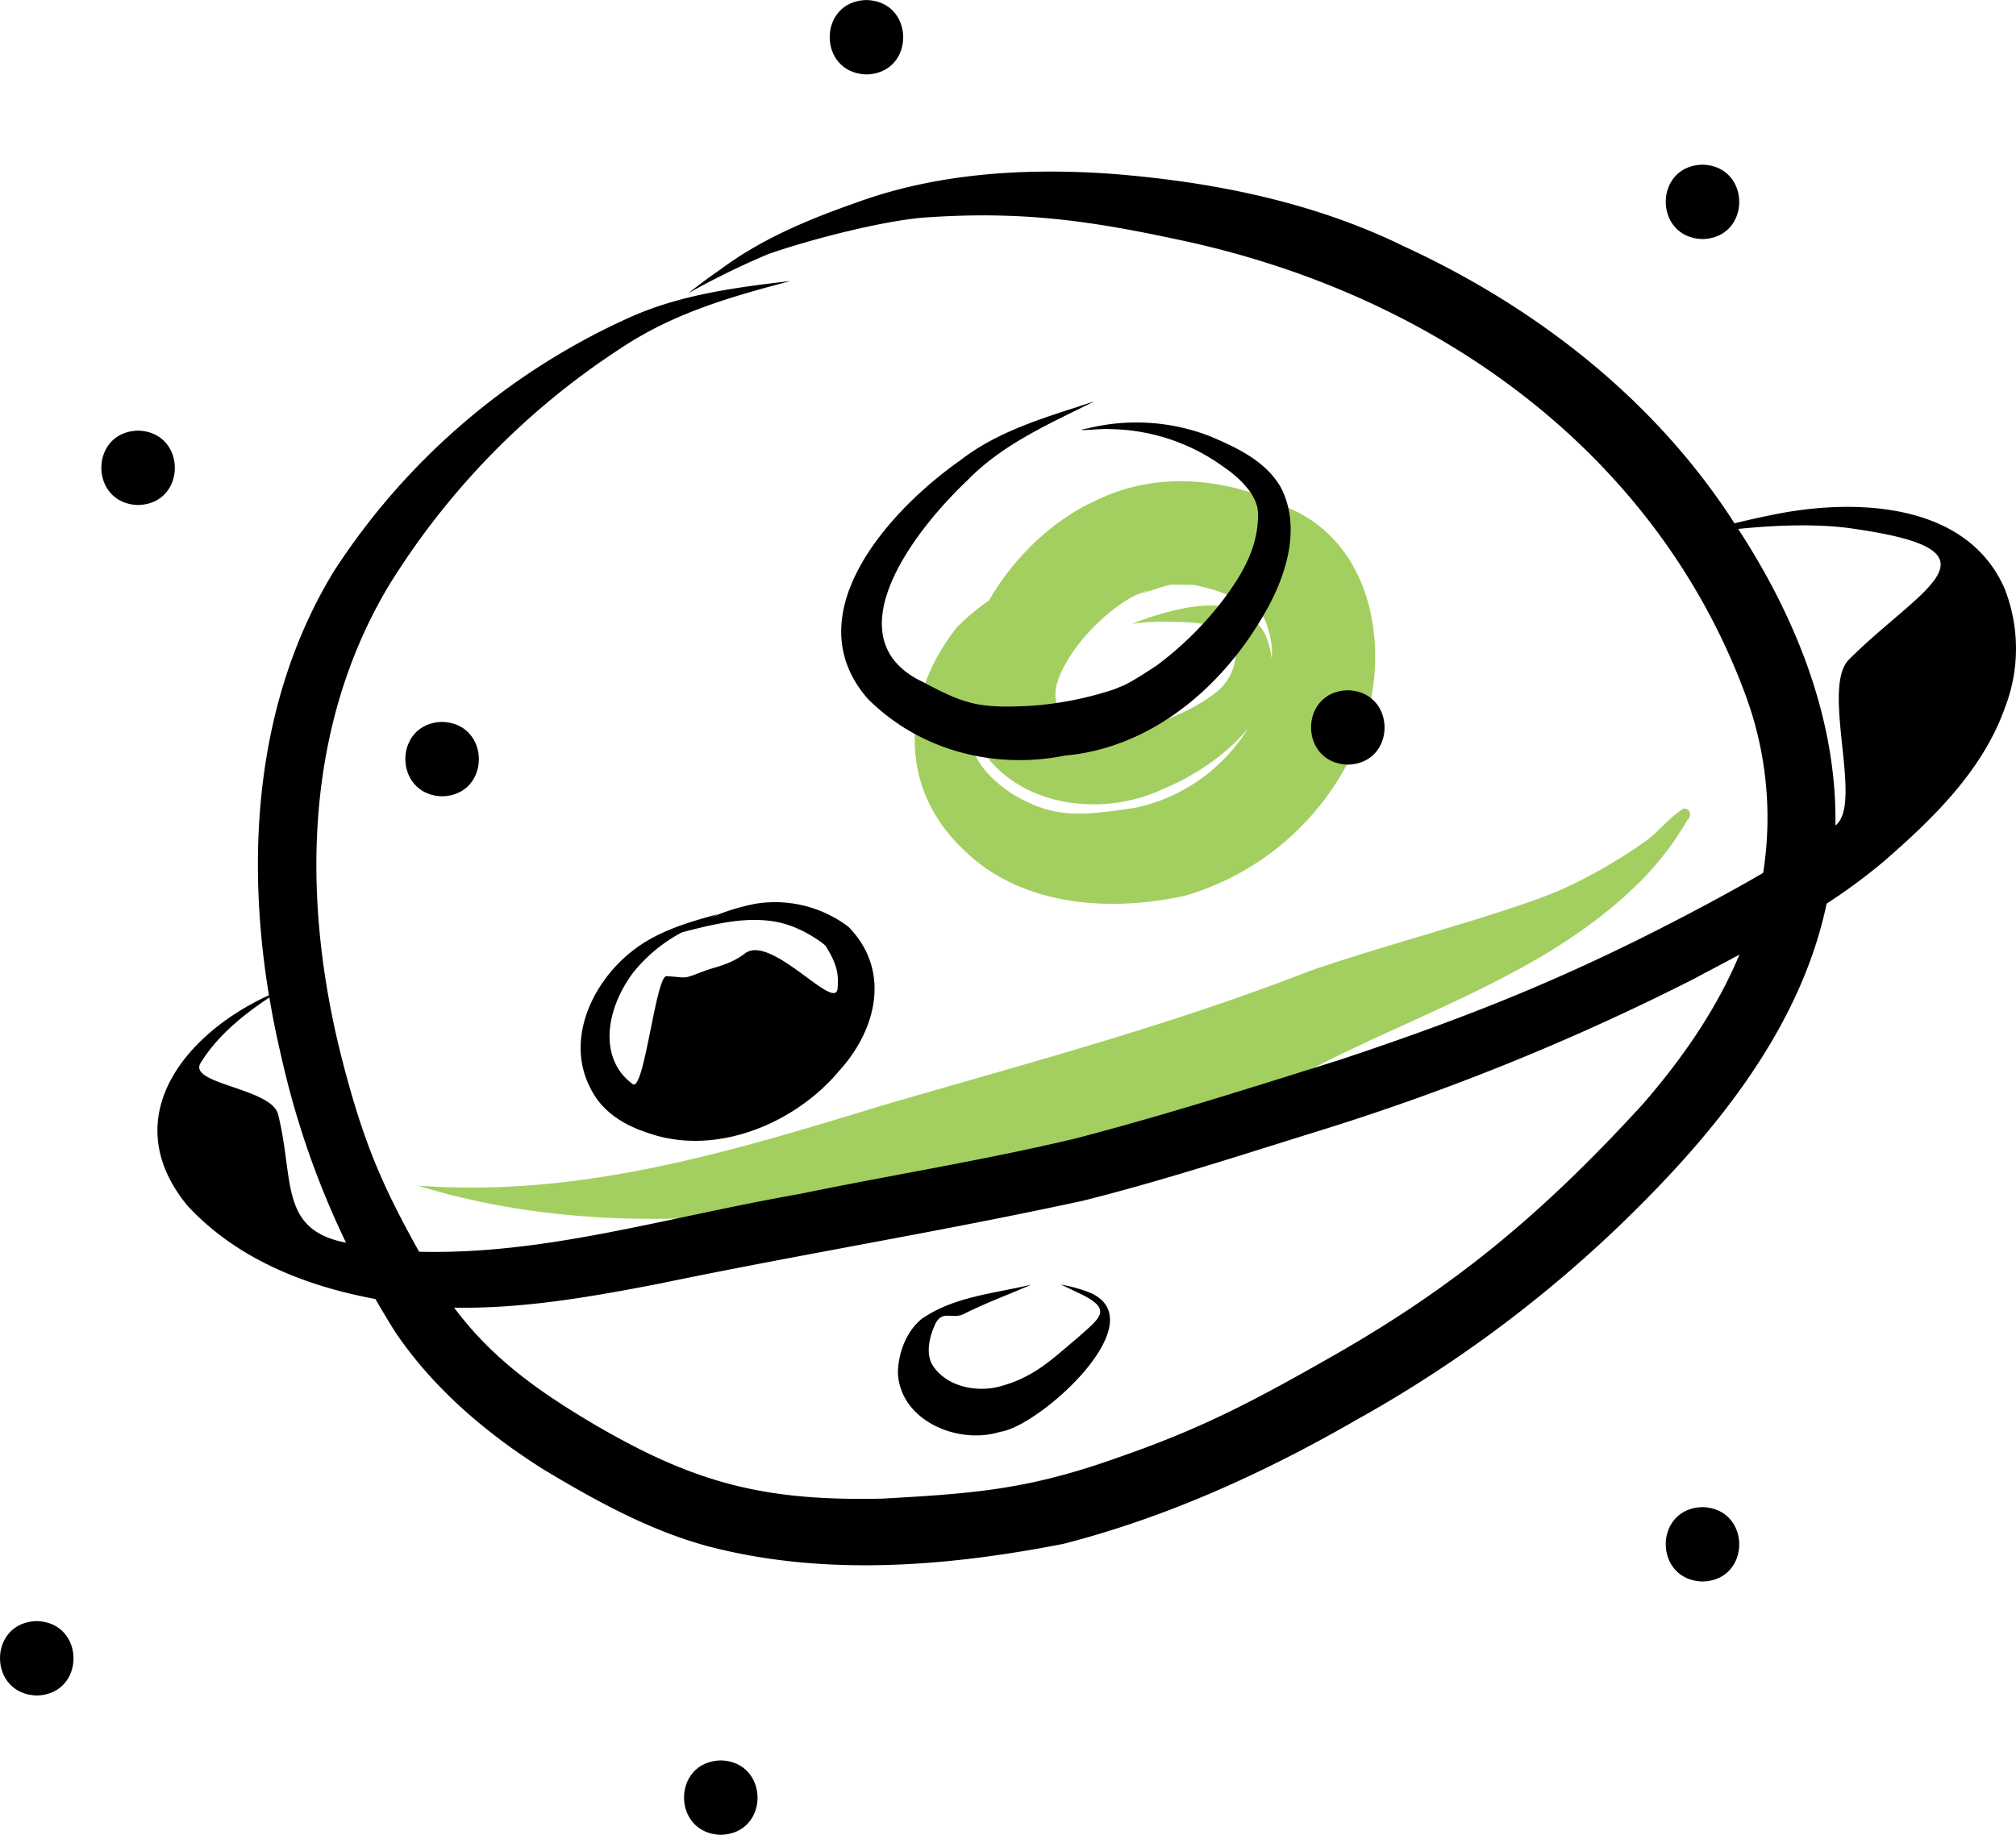 <svg data-name="Layer 1" xmlns="http://www.w3.org/2000/svg" width="363.307" height="330.725" viewBox="0 0 363.307 330.725" xmlns:xlink="http://www.w3.org/1999/xlink"><path d="M651.028,376.4c-10.913-5.563-23.818-7.083-35.076-1.593-7.407,3.253-14.817,10.058-19.374,18.068a40.479,40.479,0,0,0-5.766,4.811c-9.921,12.532-10.839,28.862,1.333,40.26,10.403,10.123,26.305,11.113,39.832,8.127a48.581,48.581,0,0,0,30.519-26.477C669.402,405.117,667.115,383.57,651.028,376.4ZM633.492,390.057c1.222.245,2.431.567,3.629.904,6.428,2.328,2.784.46,7.908,3.599.197.187.372.393.557.592.238.385.535.884.828,1.456l.008.017c.222.621.425,1.248.592,1.886a13.231,13.231,0,0,1,.507,4.892,15.411,15.411,0,0,0-1.285-4.654c-4.256-7.217-13.717-5.016-20.344-2.957-1.188.384-2.357.825-3.514,1.292a40.026,40.026,0,0,1,5.194-.378c4.619.12,11.308-.411,13.39,4.144a9.253,9.253,0,0,1-3.756,8.804c-5.076,3.929-13.286,6.745-18.278,6.613-5.347-.148-8.288-1.469-10.12-4.754-.074-.258-.157-.567-.233-.892-.018-.375-.033-.897-.013-1.444.089-.48.16-.963.291-1.433,1.985-6.494,10.056-14.846,16.665-16.845q-1.117.471-2.234.942C631.033,389.494,627.549,390.109,633.492,390.057Zm-10.567,40.19c-9.547,1.358-14.269,2.102-21.887-2.349-5.324-3.436-8.58-7.57-8.403-14.552a21.353,21.353,0,0,0,1.908,5.23c6.549,11.476,22.193,13.601,33.452,8.254,5.349-2.205,11.374-6.07,15.317-10.99A31.63,31.63,0,0,1,622.926,430.247Z" transform="translate(-418.347 -284.638)" fill="#a3cf60"/><path d="M722.923,431.292a1.036,1.036,0,0,0-1.181-.9c-2.47,1.452-4.692,4.448-7.233,6.135a92.698,92.698,0,0,1-14.844,8.49c-10.495,4.484-31.004,9.666-45.27,14.629-25.084,9.791-51.1,16.68-76.916,24.209-28.569,8.76-54.981,16.631-83.855,14.483,29.814,9.215,61.662,6.533,91.842.534,24.254-4.236,48.215-10.724,70.188-22.038,19.528-10.02,41.425-16.975,57.483-32.514a54.379,54.379,0,0,0,9.286-11.848c.005-.006.003-.01.009-.016.027-.033.059-.062.086-.095A1.31,1.31,0,0,0,722.923,431.292Z" transform="translate(-418.347 -284.638)" fill="#a3cf60"/><path d="M779.604,390.75c-6.814-15.699-27.155-16.329-41.697-13.341q-3.508.695-6.983,1.556c-14.264-22.231-35.697-38.926-59.548-49.914-16.402-8.049-34.615-11.662-52.732-13.085-15.497-1.092-31.476-.151-46.156,5.255-8.488,2.972-16.866,6.485-24.14,11.856-2.028,1.416-4.029,2.871-5.962,4.415a140.126,140.126,0,0,1,14.515-7.097c8.074-2.776,20.257-5.851,27.688-6.523,18.112-1.304,30.53.602,47.078,4.175,47.782,10.364,85.942,40.006,101.354,82.169a63.688,63.688,0,0,1,3.066,31.756c-3.818,2.24-7.901,4.473-12.395,6.85-21.824,11.522-39.383,18.688-63.837,26.829-15.896,4.991-31.787,10.067-47.919,14.251-16.39,3.896-33.045,6.549-49.541,9.956-24.903,4.379-45.619,10.95-68.517,10.406-6.026-10.811-9.458-18.305-13.012-31.374-8.351-30.129-8.208-62.242,7.474-88.575a136.749,136.749,0,0,1,41.621-42.737c9.677-6.474,19.632-9.317,30.832-12.288-9.676,1.139-19.478,2.402-28.48,6.344a124.189,124.189,0,0,0-53.774,45.939c-13.923,22.79-16.011,50.47-11.724,76.456-15.222,6.946-27.626,22.198-14.675,37.94,8.857,9.568,21.192,14.465,33.868,16.817q1.727,3.021,3.58,5.967c6.859,10.142,16.362,18.222,26.661,24.719,9.302,5.595,18.951,10.93,29.477,13.822,20.983,5.558,43.212,3.737,64.29-.388,18.537-4.753,36.148-12.761,52.692-22.293a230.53,230.53,0,0,0,47.114-34.698c16.734-16.054,32.869-35.303,37.703-58.401a103.6,103.6,0,0,0,10.15-7.479c8.948-7.758,17.97-16.473,21.999-27.877A29.47,29.47,0,0,0,779.604,390.75Zm-311.12,94.832c-1.049-4.888-16.74-5.517-13.886-9.495,2.889-4.663,7.439-8.438,12.292-11.657q.905,5.397,2.155,10.679a155.077,155.077,0,0,0,11.66,33.522C468.619,506.295,471.394,497.316,468.484,485.583Zm245.891-1.899c-18.018,19.693-33.615,32.621-55.139,44.966-15.049,8.601-24.287,13.441-38.983,18.554-16.38,5.881-25.79,6.6-42.894,7.561-21.059.462-33.518-2.706-51.304-13.027-11.401-6.671-19.31-12.631-25.869-21.398,12.408.225,24.73-1.953,36.877-4.304,25.445-5.29,51.121-9.461,76.513-14.982,14.577-3.661,28.873-8.364,43.224-12.812a430.937,430.937,0,0,0,66.555-27.037c2.814-1.497,5.642-2.986,8.459-4.499C727.877,466.149,721.845,475.099,714.375,483.683Zm37.109-80.101c-4.992,5.271,2.725,26.031-2.374,29.837.298-18.915-7.034-37.231-17.241-53.004-.092-.148-.193-.29-.285-.438,7.389-.75,15.126-.978,21.407.057C780.546,384.086,764.374,390.662,751.484,403.583Z" transform="translate(-418.347 -284.638)"/><path d="M649.17,372.496c-2.689-4.737-7.965-7.193-12.79-9.237a36.683,36.683,0,0,0-22.051-1.397c-3.544.659,2.734-.029,4.067.124a35.571,35.571,0,0,1,20.585,6.905c2.073,1.4,6.047,4.693,6.074,8.31.076,5.779-2.514,10.53-6.245,15.509a60.375,60.375,0,0,1-12.059,11.913c-1.155.762-5.145,3.385-6.353,3.737-.407.164-.656.274-.778.333-.153.06-.303.125-.457.183a61.712,61.712,0,0,1-14.634,2.955c-9.923.577-12.334-.278-19.98-4.322-15.727-7.539-2.656-26.027,8.095-36.257,6.325-6.484,14.375-10.033,22.938-14.274-8.366,2.771-17.088,5.124-24.162,10.62-12.744,8.946-29.94,27.752-16.719,42.956,9.292,9.349,22.737,12.835,35.547,10.28,15.342-1.372,28.02-12.023,35.594-24.955C649.929,389.112,653.049,379.988,649.17,372.496Z" transform="translate(-418.347 -284.638)"/><path d="M571.245,451.692a21.915,21.915,0,0,0-16.788-4.148,38.532,38.532,0,0,0-8.405,2.662q.811-.391,1.618-.777c-5.423,1.474-11.005,3.123-15.46,6.693-7.214,5.67-12.026,16.043-7.407,24.756,2.041,4.129,5.98,6.564,10.242,7.94,12.18,4.361,26.557-1.592,34.557-11.196C576.372,470.166,578.922,459.517,571.245,451.692Zm-1.965,11.189c-.536,4.136-12.175-10.175-16.796-6.298-2.621,1.953-5.252,2.342-7,3-4.327,1.622-2.919,1.274-7,1-1.931-.167-4.019,20.696-6.075,19.491-6.09-4.384-5.14-13.22.074-20.168a27.903,27.903,0,0,1,8.754-7.211c.592-.155,1.183-.316,1.777-.465,6.345-1.568,13.279-3.047,19.434-.034.661.198,4.244,2.255,4.803,3.11C568.87,458.006,569.592,459.822,569.28,462.88Z" transform="translate(-418.347 -284.638)"/><path d="M614.796,517.652a26.394,26.394,0,0,0-5.299-1.477c.981.428,1.945.894,2.902,1.373,6.798,3.069,4.242,4.525.202,8.179-4.534,3.763-7.761,7.128-14.092,8.82-4.305,1.146-9.852-.013-12.244-4.068-1.109-2.201-.355-5.199.779-7.497,1.415-2.26,3.022-.353,5.254-1.635,4.105-2.032,7.414-3.183,11.872-5.146-6.646,1.581-13.955,2.159-19.699,6.15-2.838,2.289-4.249,6.196-4.312,9.768.425,8.666,10.922,12.981,18.441,10.599C605.571,541.8,626.745,522.858,614.796,517.652Z" transform="translate(-418.347 -284.638)"/><path d="M725.156,314.314c-8.844.219-8.821,13.176,0,13.419C734,327.514,733.977,314.557,725.156,314.314Z" transform="translate(-418.347 -284.638)"/><path d="M574.493,284.638c-8.844.219-8.821,13.176 0,13.419C583.337,297.838,583.314,284.881,574.493,284.638Z" transform="translate(-418.347 -284.638)"/><path d="M443.233,362.252c-8.844.219-8.821,13.176,0,13.419C452.078,375.452,452.055,362.495,443.233,362.252Z" transform="translate(-418.347 -284.638)"/><path d="M548.241,601.943c-8.844.219-8.821,13.176,0,13.419C557.085,615.143,557.062,602.186,548.241,601.943Z" transform="translate(-418.347 -284.638)"/><path d="M725.156,556.288c-8.844.219-8.821,13.176,0,13.419C734,569.488,733.977,556.531,725.156,556.288Z" transform="translate(-418.347 -284.638)"/><path d="M661.238,409.049c-8.844.219-8.821,13.176 0,13.419C670.082,422.249,670.059,409.292,661.238,409.049Z" transform="translate(-418.347 -284.638)"/><path d="M498.02,414.756c-8.844.219-8.821,13.176 0,13.419C506.864,427.956,506.841,414.999,498.02,414.756Z" transform="translate(-418.347 -284.638)"/><path d="M424.971,576.832c-8.844.219-8.821,13.176 0,13.419C433.816,590.033,433.793,577.076,424.971,576.832Z" transform="translate(-418.347 -284.638)"/></svg>